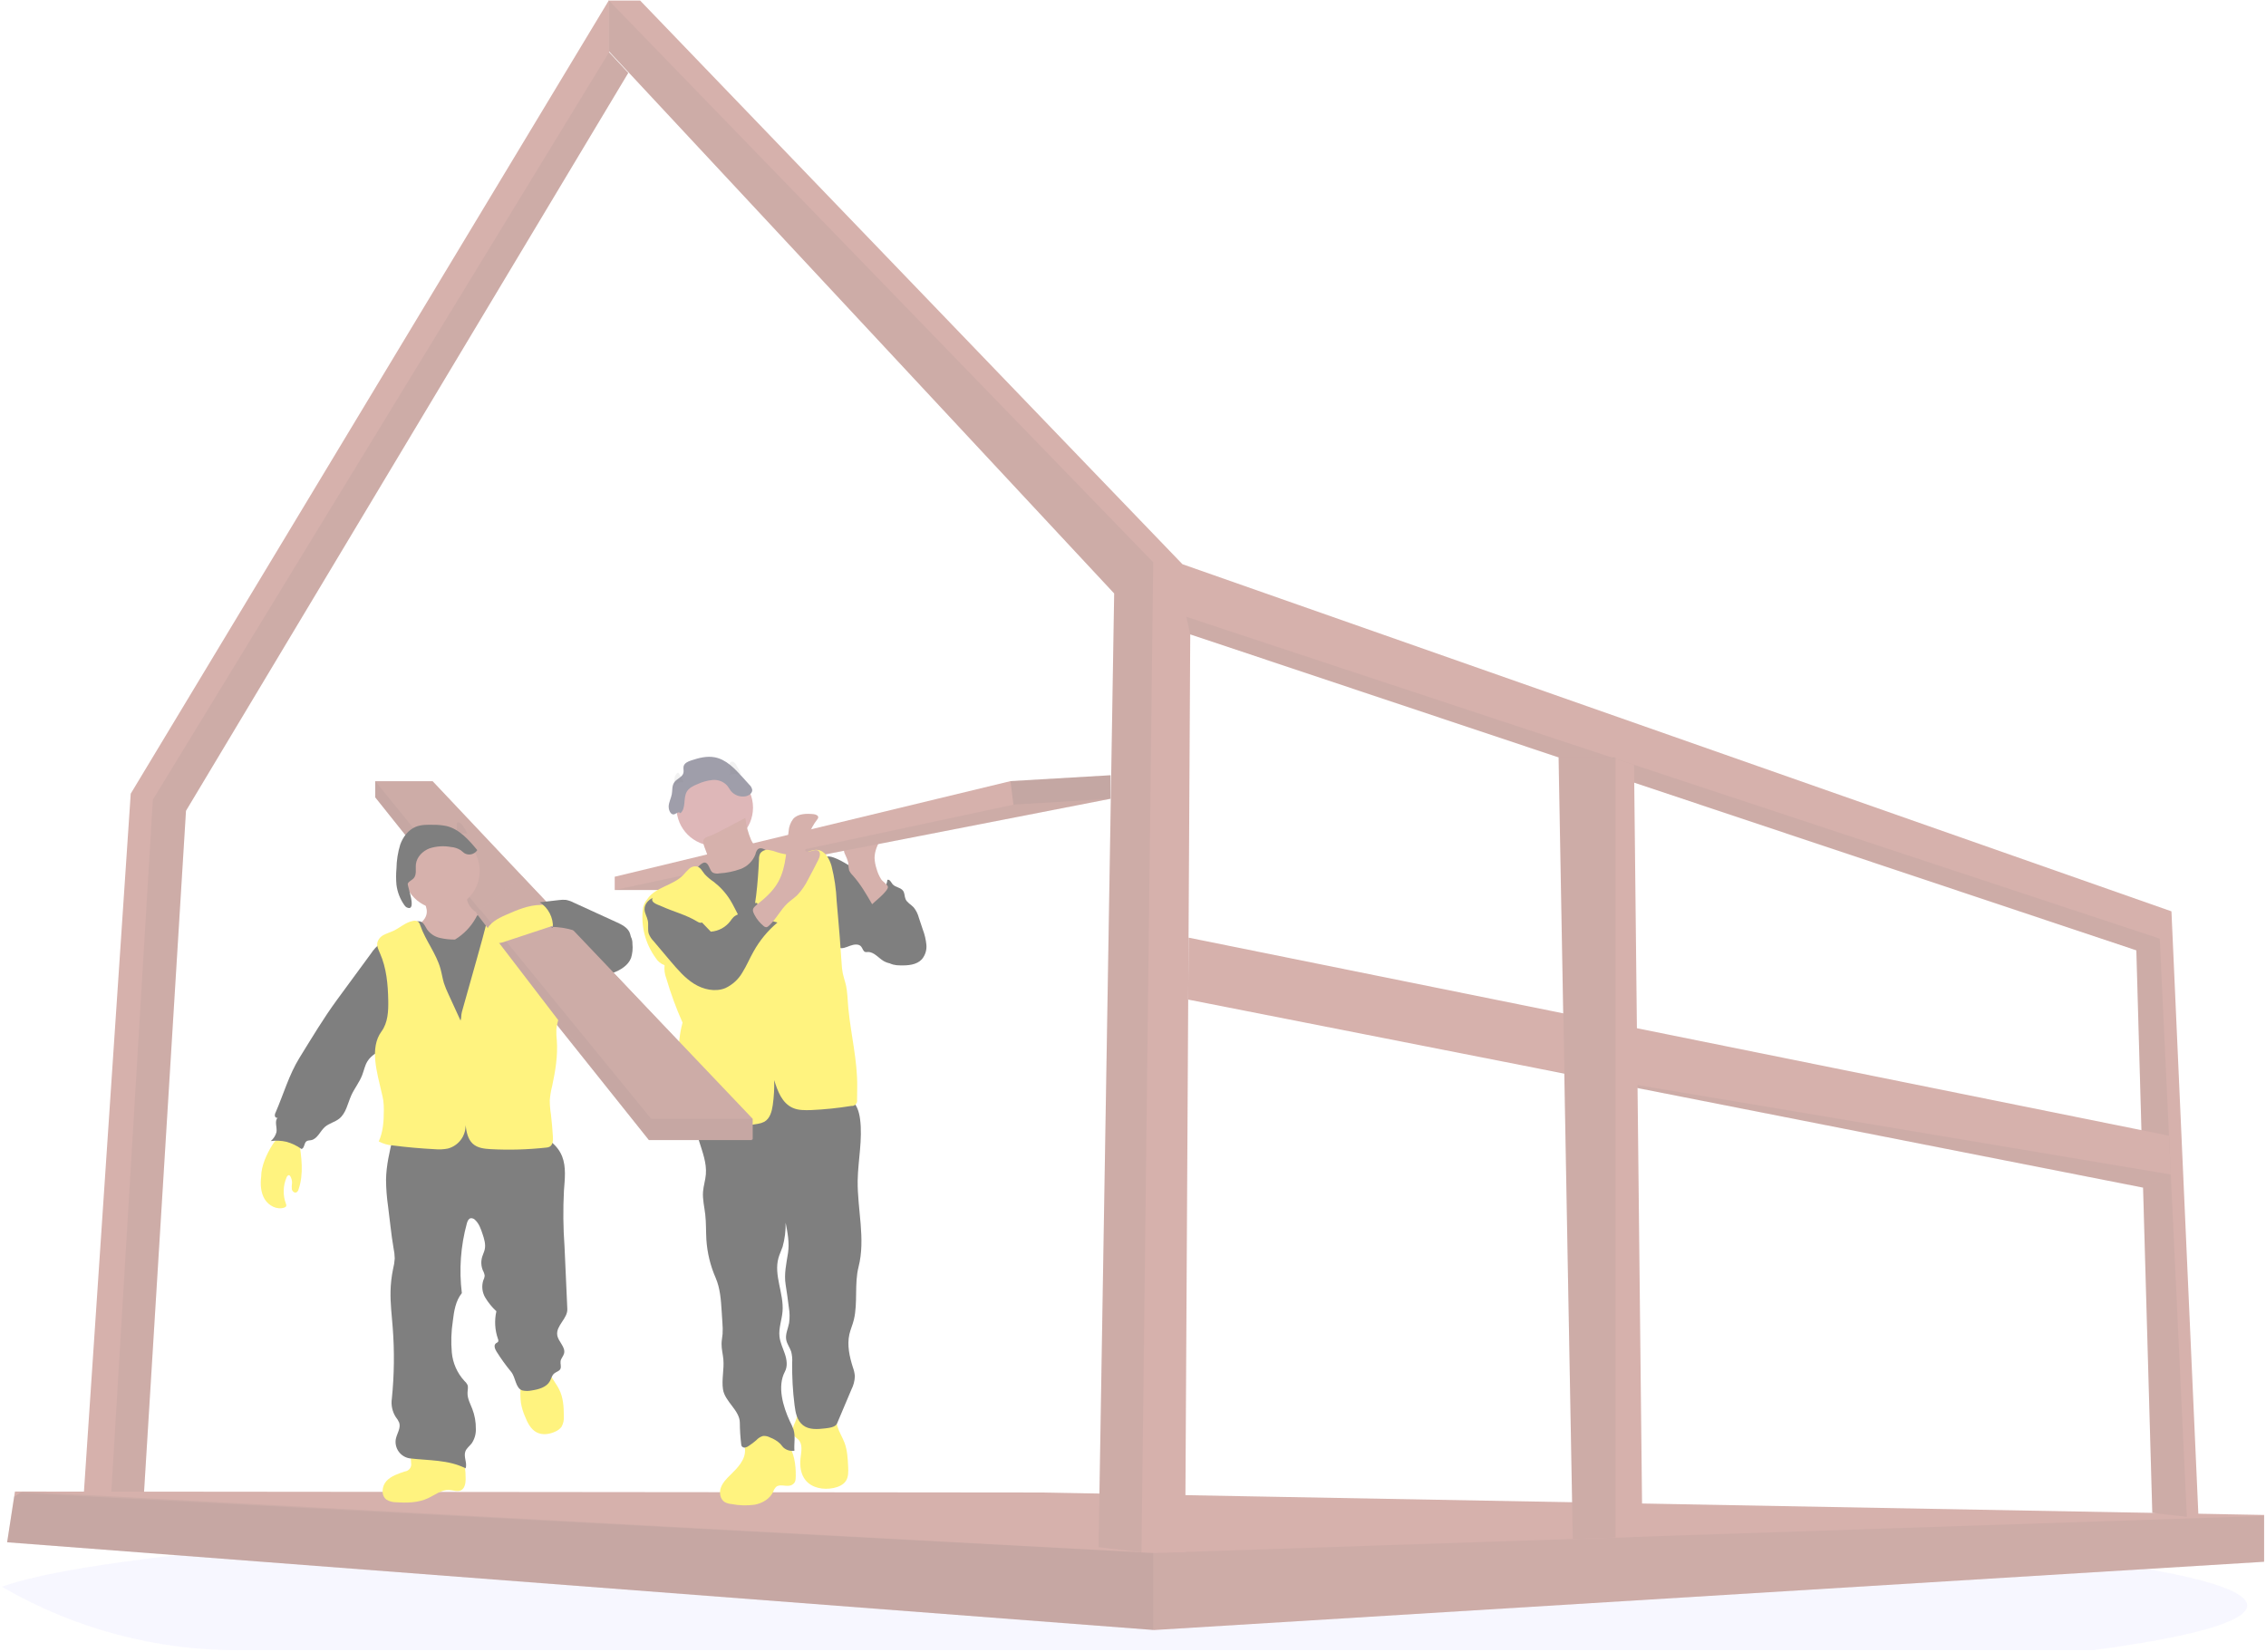 <svg width="731" height="533" viewBox="0 0 731 533" fill="none" xmlns="http://www.w3.org/2000/svg">
<g opacity="0.5">
<path opacity="0.1" d="M724.931 518.04C724.931 523.302 706.801 528.233 675.166 532.471H76.789C50.166 532.527 24.003 525.533 0.96 512.2L0.605 511.999C9.697 508.686 26.108 505.597 48.444 502.808L49.446 502.684C59.462 501.459 70.656 500.296 82.891 499.194C83.2 499.194 83.516 499.148 83.824 499.109C93.532 498.246 103.858 497.437 114.804 496.682C115.151 496.682 115.49 496.621 115.837 496.605C120.059 496.302 124.368 496.015 128.765 495.742L130.46 495.634C162.473 493.647 198.862 492.06 238.326 491.012H238.372C243.899 490.858 249.485 490.721 255.13 490.603C261.406 490.454 267.76 490.323 274.191 490.21C279.099 490.103 284.069 490.025 289.053 489.948H289.169C311.659 489.609 334.896 489.44 358.658 489.44C417.413 489.44 472.949 490.511 522.159 492.437H522.297C529.863 492.73 537.291 493.053 544.533 493.385L550.697 493.678C558.869 494.068 566.83 494.487 574.581 494.933C665.728 500.119 724.931 508.54 724.931 518.04Z" fill="#6C63FF"/>
<path d="M26.115 495.689L34.197 495.665H45.593L60 261.613L202.683 23.515L196.481 16.858V0L42.172 256.096L26.115 495.689Z" fill="#AD6359"/>
<path opacity="0.1" d="M35.06 495.666H45.593L60.001 261.613L202.684 23.515L196.481 16.858L49.306 258.045L35.06 495.666Z" fill="black"/>
<path d="M2.301 497.638L372.01 525.929L372.326 525.952L730.124 503.948L730.393 503.932V488.824L336.145 481.589L7.224 481.273H4.82L4.558 482.968L2.301 497.638Z" fill="#AD6359"/>
<path opacity="0.1" d="M2.301 497.638L372.01 525.929L372.326 525.952L730.124 503.948L730.393 503.655V489.139H730.077L372.01 501.097L7.224 481.273H7.17L6.523 481.697L4.558 482.968L2.301 497.638Z" fill="black"/>
<path opacity="0.1" d="M2.301 497.638L372.01 525.929V501.097L6.523 481.697L4.558 482.968L2.301 497.638Z" fill="black"/>
<path d="M196.436 16.542L359.428 191.485L354.389 499.21L368.235 500.882L368.466 500.912H382.311L383.968 204.698L689.173 306.646L694.32 488.169L705.461 489.417L709.236 489.841L700.499 294.057L381.448 182.046L206.506 0.177H196.436V16.542Z" fill="#AD6359"/>
<path opacity="0.1" d="M382.713 199.035L383.969 204.698L689.174 306.646L694.321 488.169L705.462 489.417L696.725 302.871L382.713 199.035Z" fill="black"/>
<path opacity="0.1" d="M196.436 16.542L359.428 191.485L354.389 499.21L368.235 500.882L372.01 181.415L196.436 0.177V16.542Z" fill="black"/>
<path d="M383.305 322.533L495.246 344.576L495.285 344.584L691.346 383.208L700.322 379.61L700.291 378.978L699.705 366.458L383.42 302.547L383.305 322.533Z" fill="#AD6359"/>
<path opacity="0.1" d="M495.285 344.584L691.346 383.208L700.322 379.609L700.291 378.978L495.285 344.584Z" fill="black"/>
<path d="M502.781 244.385L505.809 411.068L507.373 496.582L521.157 496.12L529.832 495.827L527.136 246.796L521.157 244.809L519.847 244.385H502.781Z" fill="#AD6359"/>
<path opacity="0.1" d="M502.904 244.346V244.385L505.809 411.068L507.373 496.582L521.157 496.12V244.346H502.904Z" fill="black"/>
<path d="M286.873 286.953C287.682 287.393 288.455 287.895 289.185 288.455C290.048 289.211 290.823 290.061 291.496 290.99C294.801 295.266 297.852 300.236 297.529 305.629C297.536 306.414 297.388 307.192 297.093 307.919C296.798 308.647 296.362 309.308 295.811 309.867C294.447 311.03 292.49 311.084 290.703 311.084C288.761 311.084 286.719 311.084 285.04 310.083C283.36 309.081 281.958 307.132 279.97 307.178C279.689 307.224 279.403 307.224 279.122 307.178C278.437 306.954 278.298 306.053 277.851 305.483C277.081 304.458 275.455 304.712 274.245 305.159C273.036 305.606 271.695 306.276 270.501 305.76C269.808 305.394 269.241 304.828 268.875 304.135C266.017 299.512 265.408 293.957 264.869 288.586C264.537 285.32 262.01 274.179 268.983 276.714C272.065 277.823 274.946 280.042 277.751 281.668L286.873 286.953Z" fill="black"/>
<path d="M279.984 288.055C280.607 288.503 281.362 288.729 282.129 288.699C282.895 288.668 283.629 288.382 284.214 287.885C285.362 286.849 286.093 285.43 286.271 283.894C287.042 283.655 287.435 284.665 287.928 285.281C288.791 286.329 290.548 286.314 291.333 287.431C291.88 288.201 291.757 289.272 292.142 290.143C292.643 291.268 293.884 291.853 294.731 292.762C295.532 293.756 296.11 294.909 296.426 296.145L297.69 299.935C298.294 301.512 298.683 303.163 298.846 304.843C298.925 305.683 298.837 306.531 298.585 307.337C298.334 308.142 297.925 308.89 297.382 309.535C295.687 311.361 292.905 311.554 290.447 311.5C289.627 311.518 288.807 311.422 288.013 311.215C285.832 310.537 284.438 308.341 283.86 306.13C283.282 303.919 283.344 301.6 283.005 299.334C282.639 297.109 281.991 294.94 281.078 292.878C280.4 291.275 278.536 288.887 278.567 287.184C279.122 287.184 279.522 287.693 279.984 288.055Z" fill="black"/>
<path d="M282.752 280.25C282.392 279.156 282.182 278.018 282.128 276.867C282.128 274.556 283.184 272.383 284.247 270.318L275.44 271.513C274.377 271.659 273.191 271.875 272.59 272.761C272.361 273.2 272.242 273.687 272.242 274.182C272.242 274.677 272.361 275.165 272.59 275.604C273.031 276.483 273.382 277.404 273.637 278.354C273.657 279.186 273.753 280.013 273.923 280.828C274.197 281.426 274.581 281.967 275.055 282.422C277.575 285.212 279.462 288.501 281.342 291.76C281.288 291.668 286.651 287.515 286.435 286.159C286.312 285.389 284.763 284.464 284.27 283.725C283.589 282.651 283.077 281.479 282.752 280.25Z" fill="#AD6359"/>
<path d="M358.258 250.148V257.737L228.303 283.085L221.561 287.169H198.301V282.893L325.983 252.043L358.258 250.148Z" fill="#AD6359"/>
<path opacity="0.1" d="M358.258 257.737L228.303 283.086L221.561 287.169H198.301L326.93 259.64L358.258 257.737Z" fill="black"/>
<path d="M253.921 465.586C252.473 463.832 250.474 462.621 248.25 462.148C246.025 461.675 243.706 461.969 241.67 462.982C241.235 463.187 240.85 463.487 240.545 463.86C239.775 464.939 240.268 466.426 240.337 467.759C240.515 471.01 237.926 473.653 235.599 475.926C234.351 477.143 233.08 478.445 232.517 480.102C231.955 481.758 232.371 483.862 233.881 484.724C234.54 485.055 235.257 485.254 235.992 485.31C238.455 485.79 240.98 485.861 243.466 485.518C245.923 485.048 248.335 483.654 249.398 481.388C249.603 480.774 249.943 480.214 250.392 479.747C251.748 478.676 253.828 479.932 255.369 479.169C256.641 478.538 256.694 477.544 256.71 476.234C256.756 472.613 256.217 468.514 253.921 465.586Z" fill="#FFE800"/>
<path d="M272.412 465.447C273.36 467.944 273.491 470.663 273.614 473.329C273.683 474.87 273.73 476.519 272.897 477.821C272.065 479.123 270.44 479.809 268.883 480.133C265.67 480.795 261.949 480.171 259.877 477.621C258.289 475.671 257.958 472.998 258.251 470.471C258.497 468.398 259.021 465.971 257.534 464.5C257.149 464.107 256.648 463.829 256.294 463.406C255.523 462.466 255.647 461.048 256.063 459.892C256.605 458.787 257.011 457.62 257.272 456.418C257.334 455.847 267.704 456.818 268.66 457.288C269.962 457.928 269.762 458.999 270.155 460.293C270.702 462.096 271.749 463.722 272.412 465.447Z" fill="#FFE800"/>
<path d="M274.314 354.762C276.348 356.079 277.134 358.668 277.45 361.072C278.321 367.66 276.795 374.316 276.68 380.966C276.572 390.281 279.268 399.765 276.965 408.787C275.585 414.181 276.757 420.344 275.462 425.791C275.077 427.409 274.368 428.935 273.998 430.553C273.228 434.059 274.037 437.726 275.123 441.155C275.47 442.079 275.69 443.045 275.778 444.028C275.726 445.542 275.342 447.025 274.653 448.374L270.03 459.307C269.514 460.532 267.48 460.732 266.178 460.894C263.728 461.187 260.993 461.395 259.044 459.877C257.094 458.359 256.624 455.817 256.324 453.444C255.747 448.888 255.49 444.298 255.553 439.706C255.638 438.508 255.531 437.304 255.237 436.139C254.814 434.821 253.881 433.681 253.627 432.287C253.304 430.484 254.22 428.712 254.559 426.893C254.792 425.232 254.766 423.546 254.482 421.893C254.182 419.427 253.835 416.962 253.442 414.512C252.887 411.083 253.681 407.701 254.213 404.265C254.714 401.036 254.074 397.746 253.442 394.541C253.497 397.143 253.172 399.738 252.479 402.246C252.071 403.471 251.485 404.642 251.131 405.89C249.551 411.492 252.918 417.37 252.441 423.172C252.217 425.884 251.154 428.565 251.454 431.239C251.662 433.196 252.572 434.991 253.196 436.855C253.82 438.72 254.143 440.854 253.196 442.595C250.692 447.326 252.564 453.759 254.806 458.613C255.261 459.474 255.657 460.365 255.992 461.279C256.655 463.467 256.1 465.817 256.278 468.098C255.632 468.203 254.971 468.161 254.345 467.972C253.719 467.784 253.144 467.455 252.664 467.012C252.325 466.657 252.048 466.241 251.716 465.871C250.791 464.989 249.695 464.305 248.496 463.86C247.792 463.466 246.99 463.282 246.184 463.329C245.338 463.565 244.576 464.038 243.989 464.692C243.227 465.362 242.418 465.978 241.569 466.534C241.208 466.812 240.785 466.999 240.337 467.081C240.111 467.116 239.88 467.079 239.677 466.975C239.474 466.871 239.308 466.706 239.204 466.503C239.156 466.374 239.127 466.239 239.119 466.102C238.833 463.776 238.681 461.435 238.665 459.091C238.665 455.062 233.842 452.288 233.233 448.305C232.747 445.092 233.649 441.817 233.348 438.581C233.202 436.917 232.74 435.284 232.771 433.619C232.771 432.541 233.017 431.485 233.102 430.414C233.173 429.225 233.154 428.033 233.048 426.847L232.809 423.126C232.578 419.45 232.324 415.698 230.875 412.339C229.158 408.417 228.141 404.223 227.87 399.95C227.716 397.253 227.816 394.557 227.508 391.852C227.231 389.41 226.615 386.983 226.792 384.533C226.938 382.637 227.562 380.804 227.709 378.908C228.009 375.264 226.622 371.72 225.536 368.23C224.45 364.74 223.648 360.872 225.074 357.505C225.277 356.952 225.616 356.459 226.06 356.072C226.606 355.71 227.228 355.478 227.878 355.394C241.097 352.617 254.647 351.753 268.112 352.828C270.307 352.953 272.437 353.617 274.314 354.762Z" fill="black"/>
<path d="M230.575 272.93C237.392 272.93 242.918 267.404 242.918 260.588C242.918 253.771 237.392 248.245 230.575 248.245C223.759 248.245 218.232 253.771 218.232 260.588C218.232 267.404 223.759 272.93 230.575 272.93Z" fill="#BE6F72"/>
<path d="M228.187 276.005C228.365 276.71 228.365 277.449 228.187 278.154C227.993 278.647 227.72 279.105 227.378 279.51C226.183 281.051 224.861 282.49 223.426 283.809C224.157 285.443 225.474 286.743 227.116 287.454C228.747 288.148 230.458 288.637 232.209 288.91C233.083 289.14 233.993 289.202 234.89 289.095C235.717 288.887 236.5 288.532 237.202 288.047L244.059 283.94C245.094 283.38 246.052 282.689 246.91 281.883C248.167 280.591 248.879 278.863 248.897 277.06C248.929 276.737 248.842 276.414 248.651 276.151C248.388 275.922 248.058 275.784 247.711 275.758C245.299 275.226 243.396 273.269 242.318 271.05C241.343 268.776 240.712 266.369 240.445 263.908L233.134 267.761C232.047 268.338 230.969 268.916 229.844 269.417C229.127 269.741 227.679 270.01 227.17 270.665C226.199 271.875 227.933 274.548 228.187 276.005Z" fill="#AD6359"/>
<path d="M223.471 281.567C222.43 282.421 221.617 283.52 221.105 284.765C220.628 286.306 221.105 287.932 221.537 289.457C223.559 295.959 225.104 302.6 226.16 309.327C226.807 313.95 227.046 318.642 227.361 323.319C228.009 332.858 228.949 348.067 230.205 357.543C234.827 357.751 239.335 356.403 243.919 355.91C252.486 355.001 261.308 357.081 269.699 355.14C267.665 347.104 265.631 333.381 263.597 325.353C262.697 322.19 262.073 318.955 261.732 315.684C261.555 313.334 261.663 310.976 261.694 308.611C261.763 303.988 261.509 299.365 261.254 294.742C260.962 289.349 260.669 283.956 259.39 278.678C259.301 278.006 258.986 277.384 258.496 276.914C257.726 276.351 256.724 276.552 255.807 276.675C253 277.032 250.158 276.358 247.81 274.78C246.793 274.086 245.429 273.239 244.481 274.009C244.077 274.474 243.81 275.042 243.711 275.65C243.291 276.74 242.644 277.728 241.813 278.548C240.981 279.368 239.984 280.001 238.888 280.404C236.692 281.199 234.393 281.672 232.061 281.806C231.348 281.959 230.604 281.876 229.943 281.567C228.849 280.897 228.771 278.486 227.392 278.324C226.183 278.185 224.287 280.789 223.471 281.567Z" fill="black"/>
<path d="M241.7 300.382C238.857 297.662 237.609 293.718 235.536 290.366C234.125 288.112 232.322 286.129 230.212 284.511C229.152 283.81 228.179 282.985 227.315 282.053C226.583 281.151 226.029 279.949 224.919 279.603C224.461 279.503 223.985 279.516 223.532 279.641C223.08 279.766 222.665 279.998 222.323 280.319C221.643 280.966 221 281.651 220.396 282.369C217.13 285.751 211.39 286.221 208.801 290.135C208.102 290.965 207.628 291.959 207.422 293.024C206.676 298.721 208.149 304.486 211.536 309.127C212.192 310.203 213.199 311.019 214.387 311.438C214.226 312.875 214.416 314.329 214.941 315.676C216.368 320.552 218.121 325.327 220.188 329.968C219.694 331.784 219.349 333.636 219.156 335.508C218.617 340.215 219.117 344.992 218.609 349.708C218.193 353.56 217.068 357.312 217.029 361.172C217.029 361.789 217.083 362.52 217.615 362.836C217.898 362.982 218.214 363.048 218.532 363.029L228.009 363.314C233.51 363.476 239.065 363.638 244.481 362.621C245.202 362.514 245.902 362.293 246.554 361.966C248.387 360.941 248.996 358.63 249.289 356.572C249.671 353.904 249.823 351.208 249.744 348.513C250.892 352.142 252.255 355.894 255.722 357.466C257.556 358.298 259.652 358.237 261.663 358.183C265.997 357.99 270.316 357.545 274.599 356.85C274.863 356.883 275.131 356.853 275.381 356.764C275.632 356.674 275.858 356.527 276.041 356.335C276.225 356.142 276.36 355.91 276.438 355.655C276.515 355.401 276.532 355.132 276.486 354.87L276.533 350.663C276.625 342.118 274.506 333.952 273.682 325.446C273.42 322.764 273.443 320.052 272.788 317.425C272.519 316.323 272.126 315.244 271.887 314.135C271.681 313.049 271.552 311.949 271.502 310.845L270.901 302.37C270.616 298.448 270.207 294.665 269.907 290.751C269.742 286.94 269.189 283.156 268.258 279.456C267.588 277.145 266.193 274.525 263.781 274.24C262.495 274.094 261.247 274.656 260.022 275.049C257.011 275.997 253.779 275.984 250.776 275.011C249.848 274.644 248.881 274.386 247.894 274.24C247.398 274.173 246.892 274.238 246.429 274.431C245.966 274.623 245.562 274.935 245.259 275.334C244.96 275.936 244.82 276.604 244.851 277.276C244.489 284.973 243.819 292.901 241.7 300.382Z" fill="#FFE800"/>
<path d="M229.304 300.613C225.752 296.869 222.108 293.055 217.531 290.674C215.728 289.734 213.679 289.026 211.683 289.38C209.688 289.734 207.831 291.468 207.923 293.494C207.985 294.75 208.748 295.86 208.986 297.092C209.264 298.479 208.863 299.959 209.295 301.299C209.645 302.183 210.169 302.987 210.836 303.664L216.291 310.129C218.602 312.825 220.913 315.561 223.887 317.425C226.861 319.29 230.714 320.16 233.98 318.835C236.305 317.755 238.237 315.981 239.512 313.758C240.868 311.6 241.824 309.243 243.095 307.016C245.074 303.458 247.685 300.291 250.8 297.67C249.197 297.254 247.186 296.669 246.177 295.359C245.89 294.942 245.645 294.499 245.445 294.034L244.197 291.337C243.772 291.315 243.348 291.381 242.95 291.531C242.552 291.68 242.19 291.911 241.885 292.208C241.35 292.826 240.776 293.41 240.167 293.957C239.081 294.773 237.609 294.997 236.623 295.929C236.242 296.329 235.896 296.762 235.591 297.223C234.845 298.204 233.898 299.013 232.814 299.598C231.729 300.183 230.533 300.529 229.304 300.613Z" fill="black"/>
<path d="M251.085 284.503C253.759 279.626 253.636 273.778 254.398 268.269C254.481 266.81 254.993 265.408 255.87 264.239C257.411 262.498 260.131 262.475 262.457 262.699C263.143 262.776 263.998 263.099 263.96 263.785C263.906 264.031 263.786 264.257 263.613 264.44C261.358 267.351 260.032 270.873 259.807 274.548C261.017 275.388 262.889 273.662 264.052 274.548C264.823 275.196 264.468 276.475 264.006 277.399C262.933 279.541 261.826 281.667 260.685 283.779C259.775 285.639 258.588 287.351 257.164 288.856C256.186 289.796 255.038 290.536 254.044 291.46C251.732 293.625 250.338 296.684 247.949 298.795C247.748 299.014 247.474 299.153 247.179 299.188C246.875 299.166 246.589 299.038 246.37 298.826C245.177 297.855 244.187 296.659 243.458 295.305C242.549 293.625 242.687 293.132 244.12 291.946C246.801 289.827 249.413 287.554 251.085 284.503Z" fill="#AD6359"/>
<path d="M224.836 297.301C225.298 297.586 225.868 297.909 226.377 297.671C226.585 297.545 226.761 297.374 226.893 297.17C227.774 295.994 228.509 294.716 229.081 293.364C229.18 293.173 229.235 292.962 229.243 292.747C229.243 292.254 228.804 291.892 228.395 291.607C226.207 290.212 223.855 289.095 221.392 288.279C219.358 287.508 217.231 286.838 215.074 287.03C214.263 287.085 213.472 287.303 212.748 287.671C212.024 288.039 211.381 288.55 210.86 289.172C209.319 291.152 211.9 291.753 213.518 292.47C217.262 294.173 221.315 295.159 224.836 297.301Z" fill="#FFE800"/>
<path opacity="0.1" d="M222.409 310.399C222.383 310.574 222.398 310.754 222.455 310.923C222.511 311.091 222.606 311.244 222.732 311.369C222.956 310.275 222.663 309.12 222.894 308.018C223.233 306.361 224.843 305.113 224.982 303.449C222.031 302.871 222.432 308.611 222.409 310.399Z" fill="black"/>
<path opacity="0.2" d="M358.257 250.148V257.737L326.93 259.64L325.982 252.043L358.257 250.148Z" fill="black"/>
<path d="M219.466 262.422C221.423 260.827 220.29 257.483 221.615 255.341C222.386 254.17 223.688 253.553 224.967 253.029C226.51 252.307 228.164 251.849 229.859 251.673C230.708 251.592 231.565 251.703 232.365 251.997C233.165 252.292 233.889 252.763 234.482 253.376C234.983 253.946 235.322 254.64 235.792 255.233C236.374 255.925 237.133 256.447 237.987 256.743C238.842 257.038 239.761 257.097 240.646 256.913C241.671 256.681 242.734 255.903 242.665 254.856C242.549 254.218 242.223 253.638 241.74 253.207L239.536 250.764C237.032 247.991 234.251 245.047 230.576 244.354C228.018 243.869 225.398 244.554 222.933 245.379C221.939 245.71 220.822 246.203 220.544 247.212C220.36 247.906 220.637 248.661 220.475 249.362C220.159 250.757 218.372 251.227 217.54 252.398C216.707 253.569 216.962 254.956 216.723 256.25C216.484 257.544 215.791 258.808 215.706 260.149C215.652 260.958 216.06 262.46 216.969 262.753C217.879 263.046 218.903 261.458 219.466 262.422Z" fill="#3F3D56"/>
<path opacity="0.1" d="M217.663 253.507C217.486 252.12 217.37 250.51 218.356 249.524C218.405 249.463 218.468 249.415 218.539 249.383C218.61 249.351 218.687 249.336 218.765 249.339C218.834 249.361 218.897 249.397 218.951 249.445C219.006 249.493 219.05 249.551 219.081 249.616C219.65 250.515 220.135 251.464 220.529 252.451C219.955 252.319 219.354 252.362 218.805 252.575C218.255 252.788 217.782 253.161 217.447 253.646" fill="black"/>
<path opacity="0.1" d="M235.669 249.593L235.391 246.842C235.347 246.616 235.365 246.381 235.445 246.164C235.561 245.983 235.741 245.851 235.949 245.794C236.156 245.737 236.378 245.759 236.57 245.856C236.949 246.066 237.262 246.379 237.472 246.758C238.113 247.742 238.645 248.794 239.059 249.893C237.818 249.654 236.541 249.67 235.307 249.94" fill="black"/>
<path opacity="0.1" d="M242.564 361.226V367.513L237.256 367.868H209.334V361.226H242.564Z" fill="black"/>
<path d="M242.563 361.226V367.868H209.333L121.053 257.282V252.059H139.559L242.563 361.226Z" fill="#AD6359"/>
<path opacity="0.1" d="M242.563 361.226V367.868H209.333L121.053 257.282V252.059H139.559L242.563 361.226Z" fill="black"/>
<path opacity="0.1" d="M242.563 361.226V367.868H209.333L121.053 257.282V252.059L209.811 361.226H242.563Z" fill="black"/>
<path d="M132.625 472.066C132.683 472.379 132.676 472.7 132.604 473.01C132.533 473.319 132.398 473.611 132.208 473.866C132.019 474.121 131.779 474.335 131.503 474.493C131.227 474.651 130.922 474.751 130.606 474.786C128.464 475.51 126.191 476.227 124.673 477.868C123.156 479.509 122.855 482.552 124.673 483.885C125.603 484.446 126.67 484.737 127.755 484.725C131.246 484.964 134.882 484.918 138.049 483.438C140.314 482.391 142.448 480.603 144.937 480.765C146.224 480.842 147.595 481.443 148.743 480.857C149.891 480.272 150.215 478.638 150.222 477.275C150.251 474.428 149.822 471.595 148.951 468.884C148.835 468.514 143.935 468.229 143.35 468.114L137.409 467.343C136.284 467.197 133.857 466.349 132.971 467.289C132.085 468.229 132.625 470.949 132.625 472.066Z" fill="#FFE800"/>
<path d="M168.075 452.835C168.327 454.223 168.735 455.577 169.292 456.872C170.117 458.968 171.172 461.195 173.191 462.212C175.025 463.128 177.275 462.797 179.139 461.927C179.917 461.604 180.599 461.087 181.119 460.424C181.721 459.376 181.989 458.169 181.89 456.965C181.89 453.983 181.712 450.901 180.349 448.251C179.178 445.939 177.136 443.952 177.105 441.394L170.086 442.75C169.71 442.786 169.352 442.927 169.054 443.158C168.831 443.392 168.677 443.682 168.607 443.998C167.857 446.881 167.677 449.883 168.075 452.835Z" fill="#FFE800"/>
<path d="M84.254 379.641C83.962 382.121 84.085 384.78 85.379 386.921C86.674 389.063 89.401 390.481 91.759 389.626C91.88 389.595 91.993 389.54 92.092 389.465C92.192 389.389 92.275 389.295 92.337 389.187C92.4 388.926 92.364 388.652 92.237 388.416C91.196 385.638 91.281 382.564 92.475 379.849C92.629 379.494 92.961 379.078 93.323 379.217C93.474 379.293 93.596 379.418 93.67 379.571C94.043 380.217 94.229 380.953 94.209 381.698C94.1 382.373 94.079 383.059 94.147 383.739C94.294 384.402 95.003 385.026 95.619 384.741C95.797 384.632 95.951 384.487 96.072 384.316C96.192 384.145 96.277 383.952 96.32 383.747C98.038 378.778 97.26 373.346 96.474 368.145C96.481 368.026 96.461 367.906 96.416 367.795C96.372 367.684 96.303 367.585 96.216 367.503C96.128 367.421 96.024 367.36 95.91 367.323C95.796 367.286 95.676 367.275 95.557 367.29C91.921 366.928 89.933 366.057 87.853 369.44C86.065 372.29 84.254 376.212 84.254 379.641Z" fill="#FFE800"/>
<path d="M126.77 366.997C125.691 371.481 124.604 376.019 124.535 380.626C124.554 383.496 124.77 386.361 125.182 389.202L125.991 395.874C126.269 398.124 126.538 400.366 126.931 402.592C127.182 403.739 127.319 404.909 127.34 406.083C127.264 407.24 127.081 408.388 126.793 409.511C126.308 411.87 126.037 414.269 125.984 416.676C125.899 420.529 126.377 424.381 126.677 428.233C127.277 435.91 127.187 443.625 126.407 451.286C126.096 453.354 126.545 455.464 127.671 457.226C128.128 457.782 128.504 458.399 128.788 459.06C129.366 460.824 128.018 462.589 127.671 464.399C127.449 465.811 127.797 467.253 128.638 468.409C129.478 469.565 130.744 470.339 132.155 470.563C138.319 471.295 144.652 470.964 150.207 473.784C150.793 472.073 149.514 470.132 150.099 468.39C150.469 467.312 151.486 466.611 152.18 465.701C153.111 464.316 153.575 462.669 153.505 461.001C153.532 458.824 153.145 456.662 152.364 454.63C151.71 452.935 150.77 451.263 150.824 449.444C150.824 448.551 151.139 447.611 150.777 446.786C150.529 446.313 150.191 445.892 149.783 445.546C147.481 443.023 146.066 439.817 145.754 436.416C145.453 433.04 145.562 429.641 146.077 426.292C146.455 423.102 146.964 419.735 148.99 417.247C148.05 409.701 148.603 402.043 150.616 394.71C150.816 394.032 151.132 393.247 151.825 393.085C152.101 393.056 152.379 393.095 152.636 393.197C152.894 393.299 153.123 393.461 153.304 393.67C154.514 394.803 155.092 396.444 155.616 398.016C156.194 399.718 156.779 401.537 156.34 403.278C156.155 404.048 155.785 404.726 155.57 405.466C155.101 406.953 155.183 408.558 155.801 409.989C156.102 410.512 156.291 411.092 156.356 411.691C156.284 412.207 156.128 412.707 155.893 413.171C155.607 414.083 155.517 415.044 155.627 415.993C155.737 416.942 156.046 417.858 156.533 418.68C157.515 420.316 158.726 421.803 160.131 423.094C159.46 426.052 159.633 429.138 160.632 432.001C160.704 432.13 160.75 432.272 160.767 432.419C160.784 432.565 160.772 432.714 160.732 432.856C160.593 433.149 160.239 433.257 159.961 433.465C159.191 434.097 159.669 435.291 160.185 436.115C161.6 438.378 163.162 440.545 164.861 442.603C166.402 444.444 166.264 447.996 168.56 448.659C169.525 448.867 170.523 448.867 171.487 448.659C173.753 448.312 176.28 447.657 177.389 445.654C177.844 444.829 178.029 443.828 178.738 443.211C179.446 442.595 180.363 442.487 180.756 441.747C181.149 441.008 180.71 440.037 180.841 439.182C180.972 438.327 181.719 437.641 181.958 436.739C182.528 434.659 180.101 432.949 179.77 430.822C179.292 427.74 183.175 425.429 183.014 422.347C182.675 415.652 182.459 408.926 182.112 402.23C181.677 396.233 181.615 390.214 181.927 384.209C182.197 380.472 182.698 376.558 181.326 373.083C179.354 368.183 173.914 365.433 168.652 364.909C163.39 364.385 158.143 365.633 152.927 366.45C144.27 367.784 135.475 367.968 126.77 366.997Z" fill="black"/>
<path d="M142.411 293.356C149.228 293.356 154.754 287.83 154.754 281.013C154.754 274.196 149.228 268.67 142.411 268.67C135.594 268.67 130.068 274.196 130.068 281.013C130.068 287.83 135.594 293.356 142.411 293.356Z" fill="#AD6359"/>
<path d="M137.387 295.66C136.967 296.636 136.262 297.463 135.364 298.031C134.466 298.599 133.417 298.881 132.355 298.842C131.909 300.691 132.98 302.556 134.205 304.012C136.748 306.972 140.036 309.2 143.728 310.466C147.42 311.733 151.382 311.991 155.208 311.216C156.696 310.949 158.108 310.36 159.345 309.49C161.012 308.098 162.132 306.159 162.504 304.019C162.859 301.894 162.959 299.735 162.804 297.586C162.848 297.162 162.726 296.737 162.465 296.4C162.157 296.161 161.776 296.036 161.387 296.045C158.783 295.814 156.063 295.714 153.775 294.435C151.486 293.156 149.861 290.267 150.962 287.894C150.785 288.263 146.286 288.441 145.692 288.518C143.835 288.78 141.979 289.072 140.13 289.411C139.241 289.46 138.363 289.626 137.518 289.904C136.4 290.482 136.816 290.197 137.078 291.245C137.471 292.848 138.049 293.996 137.387 295.66Z" fill="#AD6359"/>
<path d="M146.778 303.164C145.115 303.183 143.457 302.999 141.839 302.617C140.206 302.235 138.766 301.274 137.786 299.912C137.216 299.05 136.846 297.963 135.937 297.478C134.45 296.707 132.755 298.009 131.569 299.204C130.488 300.381 129.236 301.389 127.855 302.193C126.206 303.064 124.28 303.372 122.724 304.397C121.508 305.315 120.464 306.442 119.642 307.725L108.724 322.595C104.34 328.574 100.527 334.992 96.62 341.302C93.238 346.765 91.466 353.052 88.916 358.946C88.714 359.306 88.63 359.721 88.677 360.132C88.769 360.533 89.255 360.856 89.594 360.625C88.446 361.766 89.455 363.707 89.185 365.31C88.879 366.431 88.239 367.433 87.352 368.184C89.047 367.962 90.769 368.043 92.437 368.422C94.16 368.911 95.787 369.693 97.244 370.734C98.177 370.588 98.092 368.931 98.785 368.315C99.201 367.952 99.818 367.999 100.365 367.891C102.422 367.49 103.239 365.017 104.818 363.622C106.136 362.459 108 362.082 109.395 360.987C111.66 359.208 112.145 356.041 113.332 353.414C114.341 351.187 115.928 349.246 116.814 346.965C117.392 345.486 117.669 343.883 118.494 342.519C119.811 340.316 122.292 339.145 124.658 338.089C126.152 337.419 127.74 336.725 129.35 336.833C129.265 340.416 128.81 343.945 129.589 347.443C129.858 348.675 130.236 349.877 130.559 351.102C132.031 356.619 132.378 362.367 132.447 368.053C135.987 367.243 139.603 366.809 143.234 366.758C146.092 366.674 148.943 367.043 151.801 366.989C155.191 366.928 158.543 366.273 161.933 366.042C165.323 365.811 168.867 366.042 171.864 367.583C171.621 362.7 171.757 357.805 172.273 352.944L173.089 345.285C173.274 343.06 173.616 340.851 174.114 338.675C174.561 336.918 175.208 335.223 175.701 333.474C177.435 327.31 177.119 320.731 176.788 314.313C176.618 311.015 175.347 307.771 173.852 304.836C173.311 303.745 172.693 302.695 172.003 301.692C170.197 299.204 167.79 297.213 165.006 295.906C162.223 294.599 159.154 294.019 156.085 294.219C155.693 294.231 155.307 294.314 154.945 294.465C154.294 294.882 153.786 295.486 153.489 296.199C151.894 299.064 149.582 301.464 146.778 303.164Z" fill="black"/>
<path d="M131.556 285.104C131.902 284.334 132.835 284.049 133.405 283.432C134.499 282.261 134.006 280.389 134.175 278.81C134.452 276.498 136.371 274.564 138.567 273.74C140.806 273.021 143.189 272.87 145.501 273.301C146.614 273.382 147.689 273.74 148.629 274.341C149.03 274.634 149.4 275.011 149.777 275.281C150.465 275.697 151.289 275.827 152.072 275.645C152.855 275.462 153.536 274.98 153.968 274.302C151.241 271.02 148.221 267.553 144.076 266.544C142.654 266.253 141.205 266.117 139.753 266.135C137.835 266.097 135.855 266.066 134.083 266.798C131.671 267.792 129.976 270.08 129.105 272.546C128.344 275.045 127.937 277.638 127.896 280.25C127.738 281.993 127.738 283.747 127.896 285.49C128.194 287.87 129.078 290.139 130.469 292.092C130.657 292.396 130.923 292.643 131.24 292.809C134.753 294.35 131.27 285.744 131.556 285.104Z" fill="black"/>
<path opacity="0.1" d="M130.197 270.889C130.444 270.889 130.606 271.143 130.729 271.351C131.356 272.329 131.895 273.36 132.339 274.433C131.438 274.626 129.889 274.842 129.442 274.048C129.203 273.647 129.489 270.851 130.197 270.889Z" fill="black"/>
<path opacity="0.1" d="M147.757 269.148C147.572 269.325 147.356 268.963 147.356 268.701V265.712C147.351 265.628 147.37 265.546 147.41 265.473C147.442 265.436 147.481 265.406 147.525 265.385C147.568 265.364 147.616 265.352 147.664 265.349C148.289 265.28 148.805 265.812 149.205 266.32C149.813 267.144 150.342 268.024 150.785 268.947L147.526 268.847" fill="black"/>
<path d="M188.431 318.65C189.14 317.977 189.897 317.357 190.696 316.793C192.83 315.368 195.411 314.806 197.807 313.896C200.203 312.987 202.638 311.516 203.57 309.127C204.037 307.634 204.189 306.06 204.017 304.504C204.04 303.853 203.924 303.205 203.678 302.601C203.385 302.068 202.967 301.614 202.461 301.276C199.209 298.872 194.849 298.68 190.811 298.926C181.911 299.478 173.186 301.656 165.07 305.352C164.641 305.494 164.265 305.762 163.991 306.122C163.833 306.456 163.762 306.825 163.783 307.193C163.64 309.466 163.935 311.744 164.654 313.904C165.717 316.647 167.905 318.858 168.822 321.655C169.238 322.911 169.377 324.244 169.739 325.507C170.036 326.812 170.808 327.96 171.904 328.728C174.947 330.546 177.821 328.104 179.932 326.209L188.431 318.65Z" fill="black"/>
<path d="M148.574 329.321L144.668 320.8C144.095 319.619 143.601 318.402 143.189 317.156C142.742 315.669 142.526 314.128 142.11 312.633C140.739 307.656 137.279 303.511 135.592 298.633C135.485 298.193 135.268 297.787 134.96 297.455C134.714 297.28 134.432 297.163 134.135 297.109C133.838 297.056 133.533 297.069 133.242 297.146C130.884 297.555 129.043 299.35 126.886 300.367C125.884 300.829 124.805 301.137 123.804 301.669C123.303 301.906 122.859 302.249 122.503 302.673C122.147 303.097 121.886 303.593 121.739 304.127C121.5 305.306 122.086 306.438 122.579 307.586C124.674 312.317 125.152 317.602 125.245 322.78C125.314 326.262 125.137 329.999 123.08 332.796C119.127 338.189 121.654 346.11 123.133 352.636C123.311 353.406 123.519 354.238 123.642 355.055C123.772 356.077 123.832 357.107 123.819 358.137C123.819 361.596 123.627 365.163 122.178 368.299C123.608 369.06 125.184 369.507 126.801 369.609C131.275 370.179 135.767 370.58 140.276 370.811C141.689 370.944 143.114 370.871 144.506 370.595C146.159 370.148 147.617 369.164 148.648 367.796C149.679 366.429 150.225 364.757 150.2 363.045C150.447 365.179 150.901 367.498 152.45 368.977C153.998 370.457 156.256 370.68 158.359 370.796C164.296 371.11 170.248 370.943 176.157 370.295C176.534 370.278 176.905 370.192 177.251 370.04C178.391 369.47 178.453 367.899 178.361 366.635C178.191 364.27 178.014 361.904 177.729 359.554C177.487 358.056 177.363 356.541 177.359 355.024C177.477 353.463 177.734 351.916 178.129 350.401C179.162 345.593 179.979 340.686 179.632 335.762C179.495 334.563 179.446 333.355 179.486 332.149C179.686 329.429 181.119 326.84 180.849 324.136C180.079 316.185 179.455 308.025 177.236 300.352C176.835 298.98 176.327 297.509 175.132 296.723C173.591 295.69 171.426 296.23 169.662 295.575C168.834 295.189 168.047 294.722 167.312 294.18C165.716 293.182 163.885 292.618 162.004 292.547C160.586 292.493 159.006 292.809 158.151 293.949C157.755 294.591 157.493 295.306 157.381 296.052C156.264 300.752 154.954 305.398 153.644 310.044L152.388 314.497L149.021 326.455C148.69 327.726 148.913 328.119 148.574 329.321Z" fill="#FFE800"/>
<path d="M168.275 282.669L242.802 360.988V367.629H209.572L153.566 294.535" fill="#AD6359"/>
<path opacity="0.1" d="M168.275 282.669L242.802 360.988V367.629H209.572L153.566 294.535" fill="black"/>
<path opacity="0.1" d="M154.753 293.502L154.992 293.587L210.049 360.987H242.802V367.629H209.572L153.566 294.534L154.753 293.502Z" fill="black"/>
<path d="M163.328 295.151C160.632 296.33 157.635 297.84 156.826 300.675C156.666 301.173 156.632 301.702 156.726 302.216C156.923 302.821 157.298 303.351 157.803 303.738C158.308 304.124 158.918 304.349 159.553 304.381C160.822 304.412 162.083 304.181 163.259 303.703L179.169 298.449C179.601 298.31 180.094 298.102 180.202 297.678C180.229 297.412 180.176 297.143 180.048 296.908C179.555 295.706 179.069 293.248 178.037 292.408C177.189 291.73 175.51 291.969 174.485 291.984C170.54 292.015 166.834 293.61 163.328 295.151Z" fill="#FFE800"/>
<path d="M177.513 299.073C180.193 299.065 182.858 299.478 185.41 300.298C187.974 301.13 190.244 302.681 191.952 304.766C192.449 305.349 192.802 306.041 192.984 306.785C193.138 307.555 195.65 308.018 195.095 308.542C196.782 308.272 196.382 309.066 198.092 309.05C199.803 309.035 201.652 308.596 202.677 307.232C203.388 306.112 203.706 304.786 203.578 303.464C203.6 302.55 203.427 301.641 203.069 300.798C202.299 299.181 200.527 298.31 198.893 297.563L185.133 291.268C184.335 290.843 183.478 290.539 182.59 290.366C181.844 290.296 181.091 290.314 180.348 290.42L174.115 291.137C175.478 292.019 176.588 293.241 177.335 294.683C178.082 296.124 178.441 297.735 178.376 299.358" fill="black"/>
</g>
</svg>
